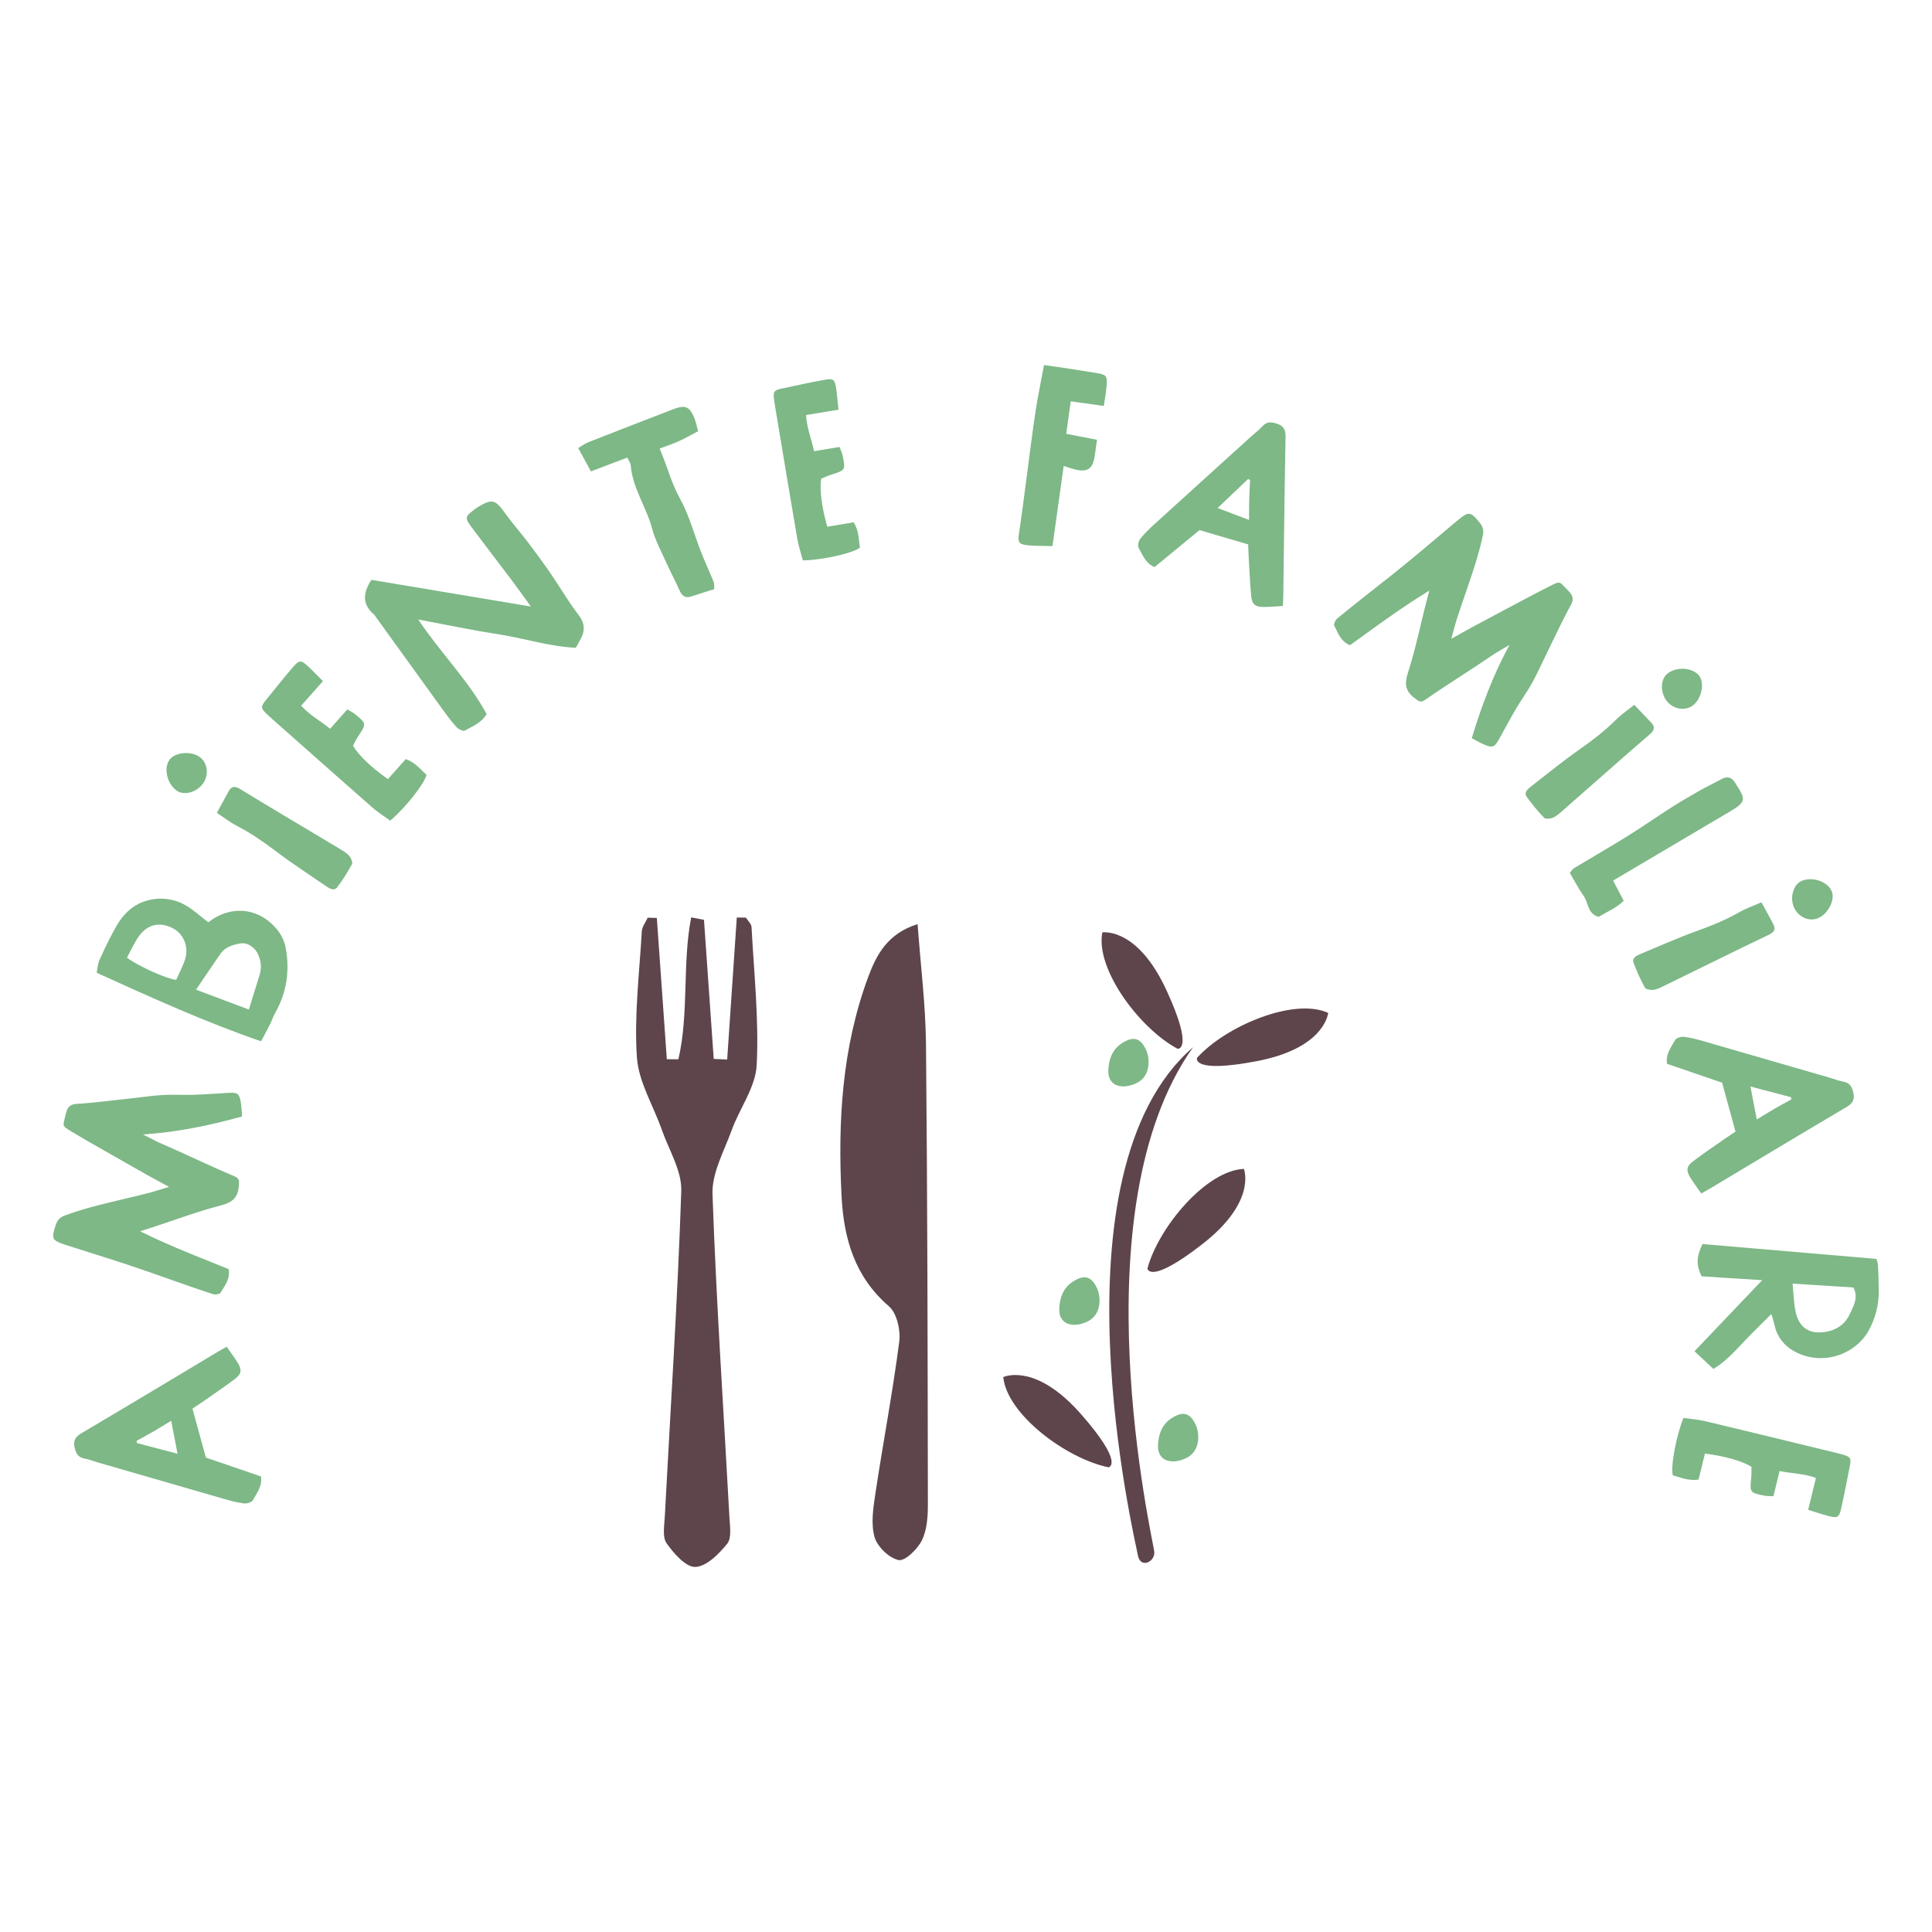 <?xml version="1.0" encoding="UTF-8"?> <!-- Generator: Adobe Illustrator 16.0.0, SVG Export Plug-In . SVG Version: 6.00 Build 0) --> <svg xmlns="http://www.w3.org/2000/svg" xmlns:xlink="http://www.w3.org/1999/xlink" version="1.1" id="Layer_1" x="0px" y="0px" width="240px" height="240px" viewBox="0 0 240 240" xml:space="preserve"> <g> <g> <path fill="#5D454B" d="M141.355,193.218c-0.296-1.675-11.262-47.45,6.859-63.138c-14.48,20.344-4.95,61.384-4.825,62.67 C143.516,194.039,141.653,194.892,141.355,193.218"></path> <path fill="#5D454B" d="M142.538,157.581c1.381-5.15,7.32-12.196,11.988-12.376c0.126,0.401,1.354,4.291-5.205,9.377 C142.765,159.665,142.538,157.581,142.538,157.581"></path> <path fill="#5D454B" d="M148.699,131.412c3.569-3.961,12.059-7.54,16.298-5.58c-0.068,0.412-0.742,4.435-8.893,5.992 C147.955,133.375,148.699,131.412,148.699,131.412"></path> <path fill="#5D454B" d="M137.706,182.274c-5.223-1.065-12.619-6.562-13.077-11.212c0.391-0.15,4.198-1.61,9.674,4.624 C139.771,181.921,137.706,182.274,137.706,182.274"></path> <path fill="#5D454B" d="M146.287,130.284c-4.703-2.505-10.232-9.876-9.352-14.463c0.422-0.035,4.484-0.354,7.963,7.179 C148.372,130.532,146.287,130.284,146.287,130.284"></path> <path fill="#7DB886" d="M147.26,181.177c-1.87,0.831-3.494,0.208-3.41-1.619c0.081-1.83,0.775-3.052,2.368-3.746 c1.126-0.494,1.838,0.101,2.333,1.214C149.045,178.136,149.131,180.342,147.26,181.177"></path> <path fill="#7DB886" d="M134.998,164.21c-1.871,0.831-3.494,0.212-3.413-1.623c0.084-1.825,0.775-3.051,2.369-3.742 c1.126-0.494,1.837,0.101,2.334,1.214C136.784,161.173,136.869,163.375,134.998,164.21"></path> <path fill="#7DB886" d="M141.092,134.593c-1.872,0.834-3.493,0.212-3.413-1.619c0.083-1.83,0.774-3.051,2.368-3.746 c1.128-0.487,1.837,0.1,2.335,1.214C142.875,131.555,142.962,133.759,141.092,134.593"></path> <path fill="#5D454B" d="M113.988,114.799c0.379,5.196,0.993,10.05,1.042,14.912c0.185,19.046,0.206,38.095,0.235,57.141 c0.001,1.511-0.1,3.176-0.739,4.482c-0.54,1.104-2.114,2.634-2.904,2.462c-1.192-0.257-2.659-1.677-2.991-2.883 c-0.462-1.682-0.148-3.646,0.123-5.446c0.947-6.271,2.139-12.512,2.954-18.798c0.184-1.424-0.295-3.548-1.288-4.402 c-4.261-3.676-5.611-8.435-5.879-13.694c-0.473-9.265,0.052-18.436,3.32-27.236C108.889,118.572,110.278,115.953,113.988,114.799"></path> <path fill="#5D454B" d="M87.452,114.266c0.403,5.76,0.806,11.518,1.209,17.277c0.557,0.024,1.114,0.048,1.671,0.073 c0.399-5.88,0.798-11.759,1.195-17.638c0.378,0.003,0.755,0.007,1.133,0.011c0.243,0.393,0.679,0.776,0.7,1.182 c0.301,5.717,0.929,11.455,0.639,17.146c-0.14,2.741-2.122,5.362-3.113,8.094c-0.942,2.602-2.466,5.304-2.376,7.915 c0.466,13.396,1.377,26.777,2.103,40.164c0.059,1.109,0.297,2.564-0.272,3.272c-1.026,1.272-2.572,2.831-3.958,2.888 c-1.18,0.049-2.686-1.671-3.576-2.939c-0.542-0.771-0.283-2.176-0.225-3.286c0.709-13.492,1.597-26.977,2.048-40.478 c0.083-2.501-1.528-5.069-2.413-7.589c-1.057-3.021-2.898-5.972-3.102-9.04c-0.344-5.173,0.313-10.415,0.612-15.625 c0.032-0.577,0.48-1.131,0.736-1.695c0.375,0.013,0.755,0.025,1.132,0.038c0.416,5.848,0.827,11.695,1.24,17.544 c0.479,0.002,0.959,0.003,1.438,0.004c1.327-5.729,0.467-11.855,1.588-17.622C86.392,114.063,86.923,114.165,87.452,114.266"></path> <path fill="#7DB886" d="M227.096,188.313c1.161,0.304,1.358,0.216,1.622-0.936c0.396-1.726,0.716-3.469,1.064-5.204 c0.209-1.047,0.117-1.21-0.971-1.511c-0.881-0.241-1.773-0.439-2.662-0.655c-4.762-1.156-9.521-2.325-14.289-3.456 c-0.908-0.215-1.852-0.281-2.731-0.409c-0.923,2.268-1.616,6.054-1.326,7.133c0.983,0.25,1.946,0.713,3.198,0.527 c0.265-1.082,0.531-2.171,0.791-3.234c2.482,0.309,4.726,0.955,5.779,1.645c-0.006,0.418,0.021,0.85-0.022,1.275 c-0.19,1.929-0.199,1.935,1.642,2.31c0.309,0.062,0.637,0.039,1.111,0.063c0.259-1.06,0.503-2.061,0.761-3.12 c1.589,0.312,3.069,0.312,4.521,0.854c-0.332,1.36-0.627,2.567-0.967,3.96C225.553,187.844,226.317,188.108,227.096,188.313 M222.679,159.456c2.713,0.172,5.086,0.321,7.553,0.478c0.682,1.226-0.002,2.373-0.507,3.427 c-0.554,1.154-1.608,1.868-2.919,2.087c-2.027,0.339-3.336-0.501-3.759-2.536C222.827,161.858,222.811,160.763,222.679,159.456 M216.503,166.804c1.099-1.168,2.258-2.279,3.549-3.574c0.189,0.679,0.32,1.074,0.411,1.479c0.312,1.408,1.215,2.467,2.372,3.121 c3.43,1.942,7.604,0.486,9.285-2.52c0.83-1.487,1.291-3.198,1.271-4.964c-0.012-1.053-0.046-2.105-0.097-3.157 c-0.014-0.271-0.127-0.537-0.194-0.804c-7.271-0.621-14.479-1.237-21.61-1.847c-0.768,1.592-0.797,2.58-0.113,4.011 c2.373,0.15,4.842,0.307,7.533,0.477c-2.906,3.051-5.627,5.906-8.412,8.831c0.812,0.76,1.535,1.438,2.347,2.197 C214.298,169.179,215.39,167.985,216.503,166.804 M217.446,134.972c1.789,0.469,3.416,0.896,5.045,1.325 c0.013,0.092,0.024,0.184,0.037,0.275c-0.727,0.402-1.459,0.793-2.176,1.209c-0.686,0.398-1.357,0.821-2.121,1.286 C217.961,137.653,217.722,136.405,217.446,134.972 M212.608,147.536c2.221-1.328,4.438-2.666,6.66-3.993 c3.373-2.018,6.745-4.038,10.131-6.035c0.65-0.385,1.01-0.833,0.855-1.631c-0.146-0.763-0.395-1.361-1.28-1.513 c-0.562-0.095-1.101-0.319-1.653-0.479c-5.205-1.509-10.412-3.021-15.621-4.519c-0.828-0.236-1.668-0.466-2.52-0.569 c-0.357-0.043-0.95,0.142-1.098,0.41c-0.495,0.897-1.198,1.765-0.996,2.946c2.225,0.762,4.439,1.52,6.84,2.341 c0.535,1.955,1.098,4.011,1.664,6.077c-0.523,0.353-0.963,0.636-1.391,0.936c-1.295,0.906-2.604,1.793-3.869,2.742 c-0.81,0.607-0.9,1.116-0.403,1.949c0.412,0.692,0.909,1.334,1.41,2.06C211.788,148.003,212.204,147.778,212.608,147.536 M222.825,112.653c0.5,1.246,1.897,1.888,3.047,1.399c1.218-0.518,2.102-2.258,1.683-3.313c-0.478-1.203-2.347-1.874-3.702-1.33 C222.811,109.827,222.317,111.388,222.825,112.653 M206.702,122.474c2.197-1.066,4.388-2.151,6.582-3.224 c2.147-1.05,4.289-2.107,6.449-3.13c0.646-0.305,0.898-0.683,0.539-1.348c-0.472-0.874-0.945-1.747-1.451-2.684 c-0.963,0.42-1.871,0.727-2.688,1.193c-1.672,0.957-3.429,1.68-5.24,2.332c-2.435,0.878-4.806,1.935-7.196,2.93 c-0.451,0.187-0.976,0.486-0.772,1.046c0.387,1.062,0.862,2.102,1.407,3.091c0.125,0.228,0.701,0.331,1.043,0.287 C205.831,122.908,206.276,122.68,206.702,122.474 M201.704,111.894c-0.428-0.811-0.825-1.565-1.32-2.504 c0.521-0.309,0.971-0.574,1.42-0.84c4.344-2.568,8.688-5.139,13.032-7.703c2.188-1.292,2.034-1.543,0.651-3.695 c-0.393-0.613-0.949-0.749-1.621-0.38c-0.883,0.487-1.799,0.918-2.676,1.415c-1.164,0.659-2.324,1.328-3.453,2.047 c-1.901,1.213-3.752,2.506-5.666,3.697c-2.158,1.342-4.363,2.603-6.539,3.914c-0.187,0.112-0.304,0.339-0.521,0.591 c0.576,0.974,1.074,1.965,1.713,2.854c0.612,0.853,0.475,2.237,1.864,2.602C199.608,113.276,200.769,112.815,201.704,111.894 M207.028,87.052c0.81,1.069,2.326,1.322,3.307,0.549c1.039-0.818,1.435-2.73,0.754-3.638c-0.777-1.036-2.756-1.193-3.922-0.312 C206.271,84.327,206.204,85.963,207.028,87.052 M194.047,100.76c1.842-1.606,3.67-3.228,5.507-4.839 c1.795-1.576,3.585-3.159,5.4-4.712c0.543-0.465,0.688-0.896,0.166-1.443c-0.685-0.719-1.371-1.438-2.105-2.209 c-0.818,0.659-1.613,1.193-2.279,1.859c-1.363,1.361-2.869,2.519-4.445,3.625c-2.118,1.485-4.129,3.128-6.176,4.716 c-0.385,0.298-0.812,0.725-0.47,1.211c0.652,0.924,1.384,1.802,2.17,2.614c0.181,0.187,0.763,0.135,1.081,0.003 C193.321,101.407,193.69,101.07,194.047,100.76 M186.194,91.862c0.234-0.42,0.465-0.841,0.695-1.262 c0.453-0.827,0.921-1.682,1.408-2.51c0.29-0.492,0.605-0.979,0.91-1.449c0.388-0.596,0.789-1.212,1.135-1.84 c0.462-0.84,0.882-1.725,1.289-2.579c0.204-0.428,0.408-0.857,0.617-1.283c0.269-0.544,0.533-1.092,0.797-1.638 c0.662-1.373,1.347-2.792,2.096-4.149c0.516-0.931,0.057-1.395-0.525-1.982c-0.078-0.078-0.155-0.156-0.23-0.236 c-0.672-0.713-0.671-0.713-1.752-0.175c-1.316,0.653-2.637,1.357-3.915,2.038c-0.435,0.231-0.869,0.463-1.304,0.692 c-1.616,0.855-3.069,1.629-4.441,2.368c-0.464,0.249-0.924,0.508-1.445,0.801c-0.259,0.146-0.533,0.301-0.83,0.467l-0.416,0.231 l0.127-0.459c0.08-0.283,0.148-0.536,0.211-0.766c0.117-0.435,0.219-0.81,0.334-1.171c0.347-1.096,0.728-2.198,1.096-3.266 c0.799-2.312,1.626-4.706,2.146-7.148c0.143-0.671,0.039-1.101-0.399-1.64c-0.306-0.377-0.562-0.666-0.791-0.851 c-0.173-0.138-0.328-0.218-0.481-0.232c-0.357-0.034-0.803,0.271-1.451,0.812c-0.844,0.703-1.683,1.411-2.521,2.12 c-1.191,1.006-2.424,2.048-3.65,3.054c-1.447,1.187-2.845,2.286-4.197,3.349c-1.487,1.17-3.027,2.38-4.615,3.696 c-0.237,0.197-0.419,0.719-0.359,0.838c0.068,0.135,0.135,0.273,0.2,0.41c0.411,0.861,0.801,1.676,1.767,2.044 c0.723-0.516,1.424-1.021,2.114-1.521c2.356-1.703,4.584-3.312,7.312-4.994l0.425-0.263l-0.128,0.482 c-0.346,1.296-0.643,2.543-0.932,3.748c-0.492,2.059-0.957,4.004-1.604,6.013c-0.565,1.759-0.046,2.513,1.182,3.363 c0.337,0.234,0.585,0.226,0.949-0.027c1.457-1.017,3.049-2.052,4.588-3.053c1.324-0.862,2.694-1.753,3.959-2.619 c0.224-0.154,0.451-0.286,0.765-0.469c0.168-0.097,0.356-0.207,0.58-0.341l0.61-0.365l-0.333,0.629 c-1.639,3.097-3.105,6.787-4.359,10.97c0.157,0.083,0.312,0.167,0.461,0.249c0.412,0.225,0.803,0.438,1.207,0.598 C185.413,92.91,185.667,92.809,186.194,91.862z M151.262,63.106c1.338-1.274,2.558-2.437,3.776-3.599 c0.084,0.038,0.168,0.077,0.254,0.115c-0.039,0.827-0.09,1.656-0.112,2.484c-0.022,0.793-0.015,1.586-0.019,2.481 C153.814,64.077,152.626,63.626,151.262,63.106 M159.417,73.82c0.035-2.589,0.061-5.177,0.097-7.766 c0.054-3.93,0.104-7.86,0.181-11.79c0.014-0.756-0.179-1.298-0.938-1.585c-0.726-0.275-1.366-0.378-1.959,0.296 c-0.376,0.428-0.851,0.769-1.276,1.155c-4.017,3.64-8.037,7.276-12.046,10.926c-0.636,0.58-1.272,1.175-1.808,1.844 c-0.223,0.281-0.377,0.884-0.228,1.15c0.505,0.893,0.874,1.947,1.986,2.395c1.815-1.494,3.623-2.98,5.583-4.593 c1.945,0.57,3.988,1.17,6.046,1.773c0.024,0.631,0.035,1.152,0.065,1.674c0.094,1.578,0.16,3.159,0.304,4.731 c0.093,1.01,0.478,1.354,1.448,1.368c0.805,0.012,1.611-0.073,2.492-0.119C159.384,74.763,159.411,74.292,159.417,73.82 M137.12,50.429c0.141-1.001,0.314-1.845,0.363-2.696c0.059-1.042-0.111-1.201-1.203-1.381c-1.47-0.243-2.941-0.47-4.414-0.697 c-0.696-0.107-1.396-0.196-2.177-0.306c-0.379,2.059-0.772,3.932-1.06,5.821c-0.396,2.609-0.713,5.232-1.062,7.85 c-0.324,2.422-0.617,4.848-0.988,7.262c-0.146,0.945-0.078,1.298,0.854,1.422c1.027,0.138,2.078,0.095,3.309,0.136 c0.463-3.313,0.918-6.564,1.394-9.956c0.565,0.179,0.914,0.303,1.271,0.399c1.637,0.448,2.342,0.002,2.582-1.629 c0.09-0.61,0.172-1.224,0.284-2.023c-1.334-0.259-2.573-0.498-3.823-0.741c0.19-1.366,0.366-2.623,0.564-4.035 C134.415,50.05,135.718,50.232,137.12,50.429 M103.879,48.314c-0.177-1.187-0.334-1.334-1.497-1.124 c-1.743,0.313-3.471,0.703-5.204,1.065c-1.045,0.218-1.159,0.367-1.008,1.484c0.122,0.905,0.292,1.805,0.442,2.706 c0.807,4.833,1.6,9.669,2.433,14.498c0.157,0.92,0.468,1.814,0.696,2.673c2.447-0.043,6.201-0.891,7.08-1.581 c-0.156-1.002-0.107-2.069-0.771-3.149c-1.098,0.182-2.205,0.366-3.284,0.545c-0.692-2.405-0.978-4.722-0.757-5.961 c0.386-0.16,0.773-0.354,1.181-0.481c1.849-0.582,1.858-0.576,1.48-2.417c-0.064-0.309-0.214-0.601-0.378-1.046 c-1.077,0.178-2.094,0.347-3.168,0.524c-0.338-1.583-0.918-2.944-0.989-4.491c1.381-0.229,2.606-0.432,4.021-0.666 C104.053,49.919,103.995,49.112,103.879,48.314 M88.653,72.276c-0.507-1.236-1.072-2.45-1.561-3.693 c-0.873-2.222-1.477-4.585-2.623-6.651c-1.079-1.946-1.594-4.05-2.525-6.209c0.821-0.313,1.637-0.578,2.414-0.93 c0.807-0.366,1.578-0.815,2.37-1.229c-0.184-0.65-0.276-1.12-0.448-1.56c-0.588-1.503-1.14-1.749-2.647-1.169 c-3.542,1.363-7.082,2.736-10.615,4.127c-0.413,0.162-0.776,0.453-1.187,0.699c0.562,1.035,1.039,1.909,1.576,2.899 c1.471-0.559,2.963-1.127,4.524-1.72c0.172,0.383,0.397,0.671,0.422,0.975c0.233,2.844,1.953,5.183,2.664,7.871 c0.388,1.46,1.136,2.83,1.763,4.222c0.528,1.179,1.141,2.32,1.668,3.499c0.314,0.705,0.766,0.917,1.488,0.671 c0.895-0.305,1.801-0.578,2.797-0.896C88.698,72.733,88.737,72.479,88.653,72.276 M65.54,67.306 c-0.928-1.221-1.954-2.37-2.844-3.616c-1.154-1.618-1.562-1.752-3.263-0.742c-0.206,0.122-0.396,0.274-0.588,0.417 c-1.067,0.797-1.116,0.983-0.296,2.083c1.688,2.261,3.41,4.493,5.105,6.746c0.73,0.969,1.431,1.961,2.295,3.152 c-6.801-1.139-13.27-2.221-19.811-3.316c-1.036,1.588-1.205,3.019,0.318,4.304c0.106,0.091,0.174,0.229,0.259,0.346 c2.7,3.743,5.399,7.489,8.106,11.227c0.594,0.818,1.188,1.641,1.86,2.39c0.243,0.271,0.849,0.576,1.06,0.459 c0.979-0.547,2.092-0.972,2.711-2.053c-2.299-4.229-5.719-7.588-8.5-11.749c3.445,0.645,6.617,1.323,9.818,1.811 c3.264,0.497,6.436,1.555,9.773,1.704c0.201-0.377,0.35-0.674,0.517-0.961c0.64-1.104,0.63-2.062-0.215-3.157 c-1.252-1.622-2.278-3.417-3.444-5.109C67.483,69.904,66.521,68.598,65.54,67.306 M38.28,82.787 c-0.884-0.812-1.099-0.825-1.871,0.068c-1.156,1.34-2.254,2.732-3.373,4.104c-0.674,0.826-0.668,1.015,0.152,1.788 c0.665,0.626,1.362,1.219,2.047,1.823c3.668,3.248,7.329,6.506,11.016,9.735c0.701,0.615,1.506,1.115,2.224,1.639 c1.875-1.574,4.259-4.596,4.506-5.685c-0.751-0.682-1.386-1.541-2.581-1.962c-0.738,0.833-1.484,1.671-2.21,2.489 c-2.052-1.433-3.731-3.053-4.34-4.155c0.2-0.367,0.379-0.762,0.615-1.117c1.071-1.615,1.081-1.617-0.371-2.809 c-0.244-0.2-0.545-0.332-0.953-0.575c-0.724,0.815-1.407,1.586-2.131,2.401c-1.259-1.019-2.567-1.711-3.597-2.867 c0.93-1.048,1.754-1.978,2.705-3.05C39.426,83.924,38.874,83.334,38.28,82.787z M25.233,97.311 c0.771-1.098,0.547-2.619-0.488-3.317c-1.098-0.738-3.039-0.53-3.694,0.396c-0.749,1.056-0.294,2.988,0.901,3.829 C22.87,98.863,24.448,98.428,25.233,97.311 M42.253,105.479c-2.092-1.263-4.195-2.507-6.291-3.763 c-2.051-1.229-4.104-2.449-6.139-3.702c-0.606-0.375-1.062-0.381-1.424,0.282c-0.475,0.872-0.949,1.745-1.459,2.68 c0.877,0.578,1.629,1.172,2.467,1.603c1.713,0.882,3.275,1.962,4.811,3.124c2.062,1.563,4.238,2.976,6.377,4.438 c0.402,0.275,0.939,0.552,1.297,0.077c0.682-0.903,1.293-1.868,1.826-2.865c0.122-0.229-0.105-0.767-0.328-1.03 C43.092,105.973,42.657,105.725,42.253,105.479 M31.987,118.41c0.453,0.895,0.553,1.818,0.238,2.79 c-0.439,1.36-0.85,2.73-1.306,4.21c-2.11-0.794-4.189-1.574-6.567-2.469c1.108-1.633,2.059-3.06,3.037-4.466 c0.598-0.857,1.545-1.113,2.497-1.285C30.661,117.051,31.581,117.614,31.987,118.41z M15.771,118.971 c0.481-0.88,0.894-1.847,1.491-2.681c1.062-1.483,2.589-1.799,4.173-1.002c1.324,0.666,2.036,2.236,1.581,3.793 c-0.266,0.911-0.747,1.763-1.132,2.644C20.706,121.593,17.349,120.108,15.771,118.971 M25.874,114.571 c-1.014-0.772-1.859-1.575-2.844-2.128c-1.67-0.938-3.553-1.046-5.297-0.394c-1.388,0.518-2.498,1.637-3.25,2.953 c-0.783,1.371-1.469,2.802-2.121,4.24c-0.24,0.531-0.261,1.161-0.351,1.598c6.815,3.09,13.426,6.104,20.42,8.515 c0.405-0.765,0.769-1.428,1.106-2.104c0.229-0.458,0.382-0.956,0.634-1.399c1.467-2.572,1.851-5.33,1.299-8.199 c-0.147-0.765-0.544-1.56-1.04-2.168C32.165,112.704,28.646,112.393,25.874,114.571 M28.409,135.758 c-0.479,0.026-0.957,0.057-1.437,0.087c-0.94,0.06-1.914,0.122-2.874,0.153c-0.57,0.019-1.15,0.012-1.712,0.005 c-0.711-0.009-1.444-0.018-2.161,0.025c-0.956,0.059-1.928,0.176-2.867,0.289c-0.473,0.058-0.943,0.114-1.416,0.165 c-0.603,0.064-1.207,0.134-1.81,0.203c-1.515,0.174-3.079,0.355-4.627,0.447c-1.062,0.062-1.209,0.699-1.394,1.505 c-0.025,0.106-0.05,0.215-0.078,0.321c-0.242,0.947-0.242,0.947,0.789,1.573c1.258,0.763,2.559,1.502,3.816,2.219 c0.428,0.242,0.855,0.486,1.282,0.73c1.587,0.909,3.019,1.723,4.376,2.487c0.46,0.259,0.923,0.509,1.449,0.793 c0.263,0.14,0.539,0.29,0.839,0.452l0.419,0.228l-0.457,0.137c-0.282,0.085-0.531,0.162-0.76,0.232 c-0.43,0.133-0.801,0.248-1.168,0.345c-1.11,0.292-2.246,0.561-3.344,0.819c-2.383,0.562-4.847,1.143-7.189,2.009 c-0.645,0.239-0.951,0.557-1.172,1.215c-0.154,0.46-0.262,0.83-0.295,1.122c-0.025,0.22-0.01,0.396,0.06,0.532 c0.162,0.32,0.659,0.533,1.462,0.792c1.045,0.337,2.092,0.667,3.141,0.997c1.487,0.469,3.025,0.954,4.533,1.452 c1.775,0.587,3.452,1.181,5.073,1.755c1.785,0.632,3.63,1.286,5.591,1.924c0.293,0.095,0.831-0.03,0.9-0.145 c0.078-0.129,0.158-0.259,0.24-0.389c0.506-0.808,0.988-1.572,0.783-2.584c-0.824-0.336-1.625-0.657-2.418-0.975 c-2.701-1.08-5.25-2.103-8.131-3.507l-0.447-0.218l0.476-0.15c1.28-0.402,2.491-0.817,3.665-1.218 c2.003-0.686,3.896-1.332,5.939-1.859c1.789-0.462,2.147-1.304,2.211-2.797c0.016-0.409-0.123-0.615-0.531-0.787 c-1.639-0.688-3.364-1.479-5.033-2.245c-1.438-0.658-2.923-1.339-4.33-1.945c-0.25-0.105-0.482-0.228-0.807-0.396 c-0.17-0.089-0.364-0.19-0.596-0.307l-0.636-0.32l0.709-0.056c3.493-0.271,7.396-1.005,11.601-2.182 c-0.014-0.178-0.025-0.353-0.037-0.522c-0.029-0.47-0.059-0.912-0.139-1.339C29.715,135.858,29.491,135.697,28.409,135.758z M22.052,180.587c-1.788-0.471-3.417-0.897-5.045-1.325c-0.012-0.092-0.023-0.185-0.036-0.276 c0.726-0.401,1.457-0.794,2.174-1.209c0.687-0.397,1.358-0.822,2.122-1.287C21.538,177.903,21.776,179.152,22.052,180.587 M26.89,168.021c-2.221,1.329-4.438,2.666-6.66,3.994c-3.374,2.017-6.744,4.038-10.13,6.036c-0.651,0.384-1.011,0.832-0.856,1.631 c0.147,0.761,0.396,1.361,1.281,1.511c0.562,0.096,1.1,0.321,1.652,0.481c5.206,1.508,10.412,3.02,15.622,4.517 c0.827,0.238,1.668,0.466,2.519,0.57c0.356,0.043,0.95-0.143,1.098-0.409c0.496-0.898,1.199-1.765,0.996-2.947 c-2.225-0.762-4.439-1.52-6.84-2.341c-0.535-1.956-1.098-4.01-1.664-6.078c0.524-0.351,0.963-0.635,1.391-0.934 c1.295-0.908,2.605-1.793,3.869-2.742c0.81-0.609,0.9-1.117,0.404-1.951c-0.412-0.691-0.91-1.333-1.41-2.059 C27.71,167.555,27.294,167.778,26.89,168.021"></path> </g> </g> </svg> 